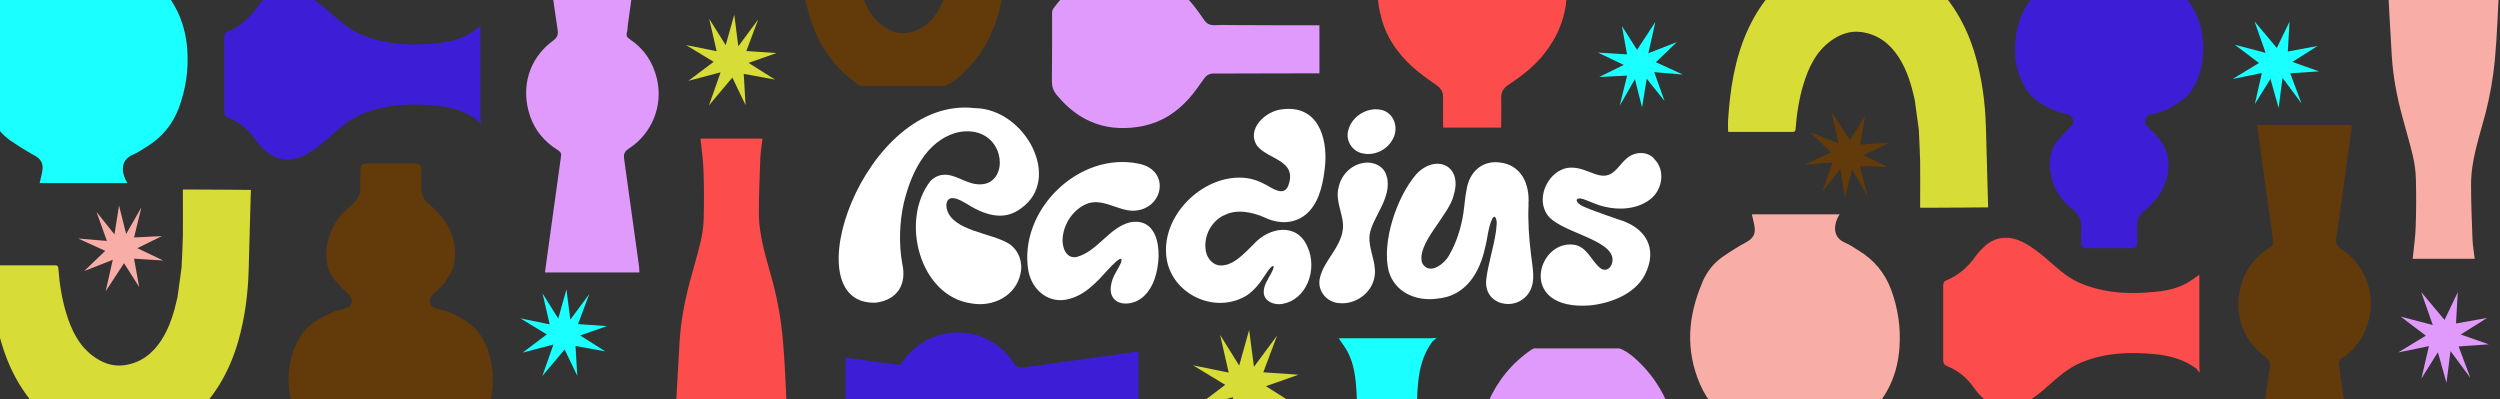 <?xml version="1.0" encoding="UTF-8"?>
<svg id="Art" xmlns="http://www.w3.org/2000/svg" version="1.1" viewBox="0 0 2592 414">
  <rect x="0" y="0" width="2592" height="414" fill="#333333" stroke="none"/>
  <defs>
    <style>
      .cls-1 {
        fill: #df9afc;
      }

      .cls-1, .cls-2, .cls-3, .cls-4, .cls-5, .cls-6, .cls-7, .cls-8, .cls-9 {
        stroke-width: 0px;
      }

      .cls-2 {
        fill: #1affff;
      }

      .cls-3 {
        fill: none;
      }

      .cls-4 {
        fill: #fc4c4c;
      }

      .cls-5 {
        fill: #633b0b;
      }

      .cls-6 {
        fill: #d7dc36;
      }

      .cls-7 {
        fill: #3d1ed6;
      }

      .cls-8 {
        fill: #f9ada7;
      }

      .cls-9 {
        fill: #fff;
      }
    </style>
  </defs>
  <rect class="cls-3" width="2592" height="414"/>
  <g>
    <path class="cls-9" d="M1584.7,211.7c1.5-20.3-7.1-41-30.3-43.3-18.4-2.1-30.9,10.5-33.7,27.5-1.8,8.4-2.2,16.8-3.5,25.2-2.3,15.2-7.3,30.6-14.2,42.5-4.6,9.6-21.1,22.7-28.5,9.1-6.5-20,28.5-50.1,32.8-70.8,9.3-30.4-18.5-42.8-38.8-21.4-20.3,23.5-36.2,70.4-28.7,100.7,6.5,22.1,28.6,31.5,50.3,28.4,29.7-2.4,44.2-27.2,49.7-53.2,2.5-8.9,3.1-21.3,7.6-30.1.9-1.4,1.9-1.9,2.6-1.4,3.1,3.5,1.3,10.9.9,15.8-2.5,16.5-8.1,33.6-9.8,47.9-4.2,27.7,30.6,35.8,44.3,14.6,7.2-11.9,3.4-25.7,2-38.8-2.2-17-3.4-36.5-2.6-52.1v-.3h-.1Z"/>
    <path class="cls-9" d="M1180.6,169.7c-62.2-12.9-124.9,48.4-114.4,111.1,3.8,20.3,21.8,35.2,42.8,29,11.8-3.1,21.3-10.9,29.5-19.2,2.2-1.4,28.5-33.6,23.7-18.1-3.3,7.4-8.6,13.7-10,21.9-3.2,14.1,5.7,22.1,19.1,20,9.3-1.5,16.3-7.3,21.5-15.9,12.9-20.9,14.6-74.7-21.1-68-22,5.4-33.5,30-55.3,35.9-11.3,2.4-15.7-10.7-14.6-20.1,1.3-14.4,10.6-28.4,23.7-34.4,16.6-7.7,33.1,6.7,49.5,6.6,31.1-.8,39.2-41.7,6.1-48.7h-.6Z"/>
    <path class="cls-9" d="M1714.8,164.2c-7.6-7.8-20.3-7-28.3.1-7.4,6-12,16.9-22.5,17.8-6.8.6-13.9-3.3-20.9-5.6-7.7-2.9-16.8-4.1-24.4-.4-16,7.4-25,30.3-15,45.7,11.3,18.9,68.2,25.7,68.2,47.5.1,7.4-6.5,13.9-13.2,8.3-9.1-7.8-13.4-21.6-26.4-23.8-38.5-6-59.7,68.1,15.6,62.9,22-2.1,47-11.7,57.5-31.8,14-27.6.8-49.4-28.2-57.6-8.9-3.2-18.8-6.5-27.1-9.7-6.4-2.8-11.3-3.8-14.8-8.1-2.1-3.6,1.7-4.5,6.2-3.1,7.3,2.6,14.6,6.3,22.2,7.9,15.2,3.8,33.6,2.5,46.5-7.1,13.4-9.5,17.1-30.7,4.7-42.6l-.3-.2h.1Z"/>
    <path class="cls-9" d="M1437.9,184c-1.9-11.7-14.2-17.2-25.1-14.9-12.7,2.3-22.6,13-25,25.5-3.9,15.1,6.5,29.5,4.4,43.8-2.6,18.9-19.7,31.9-23.8,50-2.9,13.2,7.2,25.2,20.4,25.9,15.9,1.5,32-9.4,35.8-25,3.6-13.5-3.8-26.3-4.7-39.5-.9-8.8,3.1-17,7-24.7,6.4-12.8,14.2-25.7,11.3-40.9v-.4h-.2Z"/>
    <path class="cls-9" d="M1412.8,159c11.8,2.8,25.1-3.4,30.9-14.2,7.2-11.8,1.7-28.8-12.7-31.1-14.2-2.6-30.1,7.5-33.2,21.9-2.8,10.4,4.3,21.2,14.7,23.4h.3,0Z"/>
    <path class="cls-9" d="M1268.9,223.4c12.7-7.1,29.8-3.6,42.8,2.3,15.8,7.6,34.1,6.3,46.2-7.2,10.9-12.1,14.2-30.4,15.9-46.4,2.9-30.4-8.1-63.3-44.1-58.8-17.2,1.3-38,20.6-26.3,37.9,11.8,14.7,42.4,14.7,32.1,41.8-4.7,10.7-16,2.4-23.1-1.5-6.3-3.4-12.8-5.9-19.5-6.8-41.8-5.7-86.7,34.7-83.9,78.3,2.2,39.9,48.8,64.1,83.2,43.6,8.7-5.6,14.8-14.1,20.3-22.7,2.2-3.4,4.7-6.8,6.5-7.8,2.9-1.3,1.2,3-.8,6.8-3.6,6.8-8.6,13.6-7.9,21.1.8,8.6,10.8,12.4,18.5,11.2,26.2-4,37.4-35.9,26.9-59.1-10.7-25.6-39.6-20.8-55.6-3.2-9.6,9.2-22.2,24.4-37,22.1-7.8-1.7-12.6-9.4-13.2-16.9-1.5-14,5.9-28,18.1-34.4l.3-.2h.4Z"/>
    <path class="cls-9" d="M1010.5,112.1c-114.7-13.4-190.9,205.4-102.3,201.7,22.7-3,32.1-19.4,27.2-40.7-3.5-20.1-2.9-41.6,1.4-61.5,7.5-32.2,23.7-66.2,56.2-74.4,9.4-2,20.2-1.4,28.4,3.8,23.1,13.9,19.8,53.8-9.4,49.9-11.7-1.5-22.3-10.4-33.3-9.7-5.3.2-10.2,2.6-14,6.5-31.8,40.3-11.6,119.6,42.7,126.9,22.4,4,46-7.9,50.7-31.1,2.6-11.4-1.8-23.7-11.5-30.5-18.1-11.7-59.2-13.2-65-36.5-.7-3.1-.7-6.6,1.3-9.1,4.1-4.9,13.1.3,18.2,3.2,17.9,11.5,39,19.7,57.5,5.4,43.2-30.3,4.4-103-47.6-103.9h-.4,0Z"/>
  </g>
  <path class="cls-5" d="M364.6,474.6c13.5-.7,27-.2,40.5-.2,15.1,0,30.2.2,45.4-.1,4.6-.1,9.6-1,13.7-3,29-14.3,44-38.1,46.4-70.1.9-12-.2-23.9-3.9-35.5-3.6-11.3-8.9-21.7-18.6-29.1-10.1-7.7-21-13.7-33.7-16.2-3.9-.8-7.5-2.2-8.6-6.6-1-4.2,1.3-7,4.1-9.6,3.8-3.6,7.9-6.9,10.9-11.1,3.8-5.4,7.9-11.1,9.4-17.3,3.3-13.6,1.4-27-4.9-39.7-5.1-10.2-12.9-18-21.4-25.2-5-4.2-7.2-9.6-7.1-16,0-6.4,0-12.7,0-19.1,0-4.3-2-6.2-6.3-6.3-16.9,0-33.8,0-50.7,0-4,0-6,1.9-6.1,6,0,5.8-.3,11.6,0,17.3.4,8.6-2.9,15-9.6,20.3-12.7,10.1-21.5,22.8-24.5,39-2.7,14.6-1.4,28.4,9,40.1,3.7,4.2,7.8,8.1,11.8,12,2.9,2.8,5.4,5.7,4,10.1-1.3,4.3-5.1,5.4-8.9,6.4-3.4.9-7,1.5-10.2,2.9-13.8,5.8-26.7,13-34.7,26.5-9.5,16.3-12.6,33.9-10.9,52.6,2.4,24.9,11.9,45.9,32.9,60.8,9.8,7,19.8,12,32.3,11.3Z"/>
  <path class="cls-4" d="M816,428.5c-1.4-26.5-2.1-53-4.6-79.4-1.8-18.3-5-36.7-9.6-54.5-6.4-24.5-15.1-48.5-15-74.2,0-18.9.8-37.8,1.5-56.7.3-6.6,1.5-13.2,2.3-20h-64.3c1.1,11.5,2.8,22.4,3.1,33.4.6,16.4.6,32.9.2,49.3-.2,7.9-1.3,16-3.1,23.8-3.3,14-7.5,27.8-11.2,41.7-5.5,20.4-9.4,41.1-10.7,62.2-1.6,24.7-2.7,49.4-4.1,74.1-.2,3,.8,4.1,3.9,4.1,35.7,0,71.5,0,107.2-.1,1.4,0,2.8-.2,4.4-.3,0-1.5,0-2.5,0-3.5Z"/>
  <path class="cls-7" d="M276.6-3.3c-4.2,3.5-8,7.7-11.1,12.1-7.7,10.7-17.2,19-29.4,24-2.7,1.1-3.6,2.7-3.6,5.7.1,25.6.1,51.3,0,76.9,0,3.3.9,5.2,4.1,6.5,11.5,4.7,20.8,12.3,27.9,22.6,1.6,2.4,3.5,4.6,5.4,6.7,13.7,15.3,30.1,18.6,48.1,8.6,8.3-4.6,15.9-10.8,23-17.2,10.6-9.4,21.1-18.8,34.5-24.4,24.7-10.3,50.4-11.2,76.6-8.7,15.3,1.5,29.8,5.4,42.5,14.7,1,1.2,2,2.3,3.9,4.5-.2-2.7-.3-4.1-.4-5.5,0-30,0-60.1,0-90.1,0-1,0-2,0-2.9,0-.7,0-1.3,0-2-.2-.3-.4-.7-.6-1-.3.3-.6.6-.9,1-4,2.7-7.9,5.7-12.2,8-13.3,7.2-27.9,8.6-42.6,9.5-23.8,1.5-47.1-.8-69.3-10.8-12.9-5.8-22.7-15.6-33.2-24.5-7.5-6.4-15.5-12.7-24.3-17.1-13-6.5-26.6-6.5-38.5,3.4Z"/>
  <path class="cls-2" d="M1357.5,572.2c3.5,4.2,7.7,8,12.1,11.1,10.7,7.7,19,17.2,24,29.4,1.1,2.7,2.7,3.6,5.7,3.6,25.6-.1,51.3-.1,76.9,0,3.3,0,5.2-.9,6.5-4.1,4.7-11.5,12.3-20.8,22.6-27.9,2.4-1.6,4.6-3.5,6.7-5.4,15.3-13.7,18.6-30.1,8.6-48.1-4.6-8.3-10.8-15.9-17.2-23-9.4-10.6-18.8-21.1-24.4-34.5-10.3-24.7-11.2-50.4-8.7-76.6,1.5-15.3,5.4-29.8,14.7-42.5,1.2-1,2.3-2,4.5-3.9-2.7.2-4.1.3-5.5.4-30,0-60.1,0-90.1,0-1,0-2,0-2.9,0-.7,0-1.3,0-2,0-.3.2-.7.4-1,.6.3.3.6.6,1,.9,2.7,4,5.7,7.9,8,12.2,7.2,13.3,8.6,27.9,9.5,42.6,1.5,23.8-.8,47.1-10.8,69.3-5.8,12.9-15.6,22.7-24.5,33.2-6.4,7.5-12.7,15.5-17.1,24.3-6.5,13-6.5,26.6,3.4,38.5Z"/>
  <path class="cls-2" d="M-10.2,119.5c4.7,10.8,11.8,20,21.7,26.7,7.8,5.3,15.7,10.4,24,14.8,6.5,3.5,9.5,8.2,8.5,15.3-.6,4.5-1.9,8.9-2.9,13.5h91.1c-1-1.6-1.7-2.6-2.2-3.8-4.1-8.8-4.6-20.4,7.7-25.6,5-2.1,9.5-5.3,14.1-8.1,16.1-9.8,27.4-23.4,33.9-41.1,7-19.2,9.9-38.9,8.5-59.2-2.2-32.9-16.5-59.2-43-78.9-7.2-5.3-15.2-8.4-24.2-8.4-27.2,0-54.4-.4-81.6.2-6.6.1-13.9,2.1-19.6,5.4C8-19.5-5-4.6-13,14c-15.2,35.5-12.3,70.7,2.8,105.5Z"/>
  <path class="cls-6" d="M-9.5,287.5c2.1,31.3,6.7,62.1,19.4,91.2,12.1,27.5,30.3,50.1,55.2,67.1,1,.7,2,1.2,3,1.7h109.5c6.5-2.5,12.5-6.5,18.3-11.5,25.7-22.3,42-50.2,51.2-82.6,6.8-23.9,10-48.5,10.7-73.3.7-27.3,2.3-83.2,2.3-83.2,0,0-42.8-.4-61.9-.4h-8.6c0,1.8,0,3.2,0,4.6,0,14.5.2,29,0,43.4-.2,10.5-.8,21-1.3,31.6,0,.5,0,1.1-.1,1.6-1.4,10-2.8,20-4.1,30,0,0,0,0,0,0-3.5,15.8-7.9,31.2-16.8,45-9.2,14.2-21.7,23.7-38.8,26-12.2,1.6-23-2.7-32.5-9.9-14.6-11-22-26.8-27.2-43.7-4.7-15.2-7.1-30.8-8.3-46.6-.2-2.3-.7-3.4-3.3-3.4-21.8,0-43.6,0-65.4,0-.4,0-.8.2-1.1.2,0,4.1-.2,8.1,0,12Z"/>
  <path class="cls-5" d="M830.2-38.8c1.6,25,5.3,49.6,15.5,72.8,9.7,22,24.2,40,44.1,53.6.8.5,1.6,1,2.4,1.4h87.5c5.2-2,10-5.2,14.6-9.2,20.5-17.8,33.6-40.1,40.9-66,5.4-19.1,8-38.7,8.5-58.5.6-21.8,1.8-66.5,1.8-66.5,0,0-34.2-.3-49.4-.3h-6.9c0,1.4,0,2.5,0,3.7,0,11.6.1,23.1,0,34.7-.1,8.4-.7,16.8-1,25.2,0,.4,0,.9,0,1.3-1.1,8-2.2,16-3.3,24,0,0,0,0,0,0-2.8,12.6-6.3,24.9-13.5,35.9-7.4,11.3-17.3,18.9-31,20.8-9.8,1.3-18.3-2.1-26-7.9-11.7-8.8-17.5-21.4-21.7-34.9-3.7-12.1-5.7-24.6-6.6-37.2-.1-1.8-.6-2.7-2.6-2.7-17.4,0-34.8,0-52.2,0-.3,0-.6.1-.9.2,0,3.2-.2,6.4,0,9.6Z"/>
  <path class="cls-4" d="M1431.1,14.1c4.7,22.2,16.9,40.4,33.6,55.5,7.8,7,16.5,12.9,25.1,19.1,4.4,3.1,6.5,6.9,6.4,12.4-.2,9.3,0,18.6,0,28,0,1,.1,2.1.2,3.2,20,0,39.7,0,60,0,0-1.3,0-2.6,0-3.9,0-8.8.4-17.7,0-26.5-.2-6.2,2.1-10.3,7.2-13.7,12.2-8.2,24-16.9,33.8-28.1,25.9-29.9,32.6-64.3,23-101.8-6.3-24.7-22.7-43-42.9-57.9-1.5-1.1-3.7-1.8-5.5-1.8-28.6-.1-57.1.1-85.7-.2-6.7,0-11.7,1.7-16.8,5.9-35.3,28.9-48,65.7-38.5,110.1Z"/>
  <polygon class="cls-2" points="1686.9 56.4 1681.6 27 1697.3 51.7 1716.3 22.7 1709 55.2 1738.6 43.6 1716.8 64.5 1744.8 77.3 1715.1 74.8 1725.8 104.7 1707.3 81.6 1702.5 111.5 1695.1 82 1679.3 109.6 1687 78.4 1658.1 79.8 1683.5 67.3 1656.7 54.5 1686.9 56.4"/>
  <path class="cls-1" d="M1186.6,130.2c18.4-3.9,33.5-14,46-27.9,5.8-6.5,10.7-13.7,15.8-20.8,2.6-3.6,5.7-5.4,10.3-5.3,7.7.2,15.5,0,23.2,0,.9,0,85.1-.1,86.1-.2V26.2c-2.8,0-88.7,0-91.8-.2-5.6-.3-11.2-.1-16.8.1-5.2.2-8.6-1.7-11.4-6-6.8-10.1-14-19.9-23.3-28-24.8-21.5-53.3-27-84.4-19.1-20.5,5.2-35.7,18.8-48,35.6-1,1.3-1.5,2.9-1.5,4.6,0,23.7.1,47.4-.2,71.1,0,5.5,1.4,9.7,4.9,14,23.9,29.3,54.5,39.8,91.3,32Z"/>
  <path class="cls-7" d="M879.8,457c15.4-2.1,30.8-4.2,46.1-6.6,5-.8,8.2,0,11.5,4.6,18.6,25.4,49.1,34.6,79.2,24.2,15.1-5.2,26.6-14.9,35.1-28.4,1.6-2.5,2.9-4.6,6.7-4,29.1,4.2,58.2,8.2,87.3,12.2,11.5,1.6,23,3.1,34.7,4.7v-99c-2.3.2-4.2.2-6.1.5-37.6,5.2-75.2,10.4-112.8,15.7-4.9.7-7.9-.3-10.8-4.9-15.8-24.5-45.1-36.1-73.2-29.5-17.3,4.1-31.3,13.4-41.3,28.2-2,2.9-3.8,4.4-7.4,3.2-2.3-.8-4.9-.6-7.4-1-14.8-2-29.6-4-44.8-6.1v86.2c1.3,0,2.2.1,3.1,0Z"/>
  <path class="cls-1" d="M1527.2,501c.3,0,.6.2.9.2,17.7,0,35.4,0,53.1,0,2.1,0,2.5-.9,2.7-2.8,1-12.9,3-25.5,6.8-37.9,4.2-13.7,10.2-26.5,22.1-35.5,7.8-5.9,16.5-9.4,26.4-8,13.9,1.8,24,9.6,31.5,21.1,7.3,11.2,10.9,23.7,13.7,36.5,0,0,0,0,0,0,1.1,8.1,2.2,16.3,3.4,24.4,0,.4,0,.9,0,1.3.4,8.6.9,17.1,1,25.7.2,11.8,0,23.5,0,35.3,0,1.2,0,2.3,0,3.7h7c15.5,0,50.3-.3,50.3-.3,0,0-1.2-45.4-1.8-67.6-.5-20.2-3.1-40.1-8.7-59.5-7.5-26.3-20.7-49-41.6-67.1-4.7-4.1-9.5-7.3-14.9-9.3h-89c-.8.4-1.6.9-2.4,1.4-20.3,13.8-35,32.1-44.9,54.5-10.4,23.6-14.1,48.6-15.8,74.1-.2,3.2,0,6.5,0,9.8Z"/>
  <polygon class="cls-8" points="139 268.2 144.3 297.6 128.6 272.9 109.6 301.9 116.9 269.4 87.3 281 109.1 260.1 81.1 247.3 110.8 249.8 100.1 219.8 118.7 243 123.4 213.1 130.8 242.6 146.6 215 139 246.2 167.8 244.8 142.4 257.3 169.2 270.1 139 268.2"/>
  <polygon class="cls-6" points="1306.7 413.6 1308.9 451.4 1292.9 418 1264.7 451.6 1278.6 411.8 1239.8 422.1 1270.3 399 1237 378.8 1273.9 386.3 1265 347.2 1284.8 379 1295.1 342.1 1300.1 380.3 1324.1 347.9 1309.8 386 1346.3 388.5 1312.5 400.4 1344.3 420.5 1306.7 413.6"/>
  <polygon class="cls-6" points="771.1 76.6 773 109 759.3 80.4 735.1 109.2 747.1 75 713.7 83.8 739.9 64.1 711.3 46.7 743 53.1 735.3 19.5 752.4 46.8 761.3 15.2 765.5 48 786.1 20.2 773.8 52.9 805.1 55 776.1 65.2 803.5 82.5 771.1 76.6"/>
  <polygon class="cls-2" points="596.7 358.7 598.5 389.6 585.4 362.3 562.3 389.8 573.8 357.2 541.9 365.6 566.9 346.7 539.6 330.1 569.9 336.3 562.5 304.2 578.8 330.3 587.3 300 591.3 331.4 611 304.8 599.3 336 629.2 338.1 601.5 347.8 627.6 364.3 596.7 358.7"/>
  <path class="cls-1" d="M571.6-15.1c2.1,15.2,4.1,30.5,6.5,45.7.8,4.9,0,8.1-4.5,11.4-25.2,18.4-34.2,48.6-24,78.4,5.1,14.9,14.8,26.4,28.1,34.8,2.5,1.6,4.5,2.9,4,6.6-4.1,28.8-8.1,57.6-12,86.4-1.6,11.4-3.1,22.8-4.7,34.3,33,0,65.2,0,98,0-.2-2.3-.2-4.2-.4-6-5.1-37.2-10.3-74.5-15.5-111.7-.7-4.8.3-7.8,4.8-10.7,24.2-15.6,35.8-44.7,29.2-72.4-4.1-17.2-13.2-31-27.9-40.9-2.9-1.9-4.4-3.7-3.2-7.3.7-2.3.6-4.9.9-7.3,2-14.6,4-29.3,6.1-44.3-28.6,0-56.8,0-85.4,0,0,1.3-.1,2.2,0,3.1Z"/>
  <path class="cls-7" d="M2149.6-24c12.4.7,24.9.1,37.3.1,13.9,0,27.9-.2,41.8.1,4.2.1,8.8.9,12.6,2.8,26.7,13.2,40.5,35.1,42.8,64.6.8,11.1-.2,22.1-3.6,32.7-3.3,10.5-8.2,20-17.2,26.8-9.3,7.1-19.4,12.7-31.1,15-3.6.7-6.9,2-7.9,6.1-1,3.9,1.2,6.4,3.8,8.9,3.5,3.3,7.3,6.4,10,10.2,3.5,4.9,7.3,10.3,8.7,16,3.1,12.5,1.3,24.9-4.6,36.6-4.7,9.4-11.9,16.6-19.7,23.2-4.6,3.9-6.6,8.8-6.6,14.8,0,5.9,0,11.8,0,17.6,0,4-1.9,5.8-5.8,5.8-15.6,0-31.2,0-46.7,0-3.7,0-5.6-1.8-5.6-5.5,0-5.3-.3-10.7,0-16,.3-7.9-2.7-13.8-8.9-18.8-11.7-9.3-19.8-21-22.6-36-2.5-13.4-1.2-26.2,8.3-36.9,3.4-3.9,7.2-7.5,10.9-11.1,2.7-2.6,5-5.3,3.7-9.3-1.2-4-4.7-5-8.2-5.9-3.2-.8-6.4-1.4-9.4-2.7-12.8-5.3-24.7-11.9-32-24.4-8.8-15-11.7-31.3-10-48.5,2.2-23,11-42.3,30.3-56.1,9-6.4,18.2-11,29.8-10.4Z"/>
  <path class="cls-8" d="M2591.2-16.5c-1.4,26.5-2.1,53-4.6,79.4-1.8,18.3-5,36.7-9.6,54.5-6.4,24.5-15.1,48.5-15,74.2,0,18.9.8,37.8,1.5,56.7.3,6.6,1.5,13.2,2.3,20h-64.3c1.1-11.5,2.8-22.4,3.1-33.4.6-16.4.6-32.9.2-49.3-.2-7.9-1.3-16-3.1-23.8-3.3-14-7.5-27.8-11.2-41.7-5.5-20.4-9.4-41.1-10.7-62.2-1.6-24.7-2.7-49.4-4.1-74.1-.2-3,.8-4.1,3.9-4.1,35.7,0,71.5,0,107.2.1,1.4,0,2.8.2,4.4.3,0,1.5,0,2.5,0,3.5Z"/>
  <path class="cls-4" d="M2058.8,254.4c-4.2,3.5-8,7.7-11.1,12.1-7.7,10.7-17.2,19-29.4,24-2.7,1.1-3.6,2.7-3.6,5.7.1,25.6.1,51.3,0,76.9,0,3.3.9,5.2,4.1,6.5,11.5,4.7,20.8,12.3,27.9,22.6,1.6,2.4,3.5,4.6,5.4,6.7,13.7,15.3,30.1,18.6,48.1,8.6,8.3-4.6,15.9-10.8,23-17.2,10.6-9.4,21.1-18.8,34.5-24.4,24.7-10.3,50.4-11.2,76.6-8.7,15.3,1.5,29.8,5.4,42.5,14.7,1,1.2,2,2.3,3.9,4.5-.2-2.7-.3-4.1-.4-5.5,0-30,0-60.1,0-90.1,0-1,0-2,0-2.9,0-.7,0-1.3,0-2-.2-.3-.4-.7-.6-1-.3.3-.6.6-.9,1-4,2.7-7.9,5.7-12.2,8-13.3,7.2-27.9,8.6-42.6,9.5-23.8,1.5-47.1-.8-69.3-10.8-12.9-5.8-22.7-15.6-33.2-24.5-7.5-6.4-15.5-12.7-24.3-17.1-13-6.5-26.6-6.5-38.5,3.4Z"/>
  <path class="cls-8" d="M1765,292.5c4.7-10.8,11.8-20,21.7-26.7,7.8-5.3,15.7-10.4,24-14.8,6.5-3.5,9.5-8.2,8.5-15.3-.6-4.5-1.9-8.9-2.9-13.5,29.9,0,60,0,91.1,0-1,1.6-1.7,2.6-2.2,3.8-4.1,8.8-4.6,20.4,7.7,25.6,5,2.1,9.5,5.3,14.1,8.1,16.1,9.8,27.4,23.4,33.9,41.1,7,19.2,9.9,38.9,8.5,59.2-2.2,32.9-16.5,59.2-43,78.9-7.2,5.3-15.2,8.4-24.2,8.4-27.2,0-54.4.4-81.6-.2-6.6-.1-13.9-2.1-19.6-5.4-17.5-10.2-30.6-25.1-38.6-43.8-15.2-35.5-12.3-70.7,2.8-105.5Z"/>
  <path class="cls-6" d="M1791.9,136.6c.3,0,.7.2,1.1.2,21.8,0,43.6,0,65.4,0,2.6,0,3.1-1.1,3.3-3.4,1.2-15.8,3.6-31.4,8.3-46.6,5.2-16.9,12.6-32.6,27.2-43.7,9.6-7.2,20.3-11.5,32.5-9.9,17.1,2.3,29.6,11.8,38.8,26,8.9,13.7,13.4,29.2,16.8,45,0,0,0,0,0,0,1.4,10,2.8,20,4.1,30,0,.5,0,1.1.1,1.6.4,10.5,1.1,21,1.3,31.6.2,14.5,0,29,0,43.4,0,1.4,0,2.8,0,4.6,3.3,0,6,0,8.6,0,19.1,0,61.9-.4,61.9-.4,0,0-1.5-55.9-2.3-83.2-.7-24.8-3.9-49.3-10.7-73.3-9.2-32.4-25.5-60.3-51.2-82.6-5.8-5-11.7-9-18.3-11.5h-109.5c-1,.5-2,1.1-3,1.7-24.9,17-43.1,39.6-55.2,67.1-12.7,29-17.4,59.8-19.4,91.2-.3,4,0,8,0,12Z"/>
  <polygon class="cls-5" points="1928.5 149.9 1933.7 120.5 1918 145.2 1899 116.2 1906.3 148.7 1876.7 137.1 1898.5 158 1870.5 170.8 1900.2 168.3 1889.6 198.3 1908.1 175.1 1912.8 205 1920.2 175.5 1936.1 203.1 1928.4 171.9 1957.2 173.3 1931.8 160.8 1958.7 148 1928.5 149.9"/>
  <polygon class="cls-1" points="2546.4 335.4 2548.2 303 2534.5 331.7 2510.3 302.8 2522.3 337 2488.9 328.2 2515.1 348 2486.5 365.4 2518.3 358.9 2510.5 392.5 2527.6 365.2 2536.5 396.9 2540.7 364 2561.3 391.8 2549.1 359.2 2580.3 357 2551.3 346.8 2578.7 329.6 2546.4 335.4"/>
  <polygon class="cls-2" points="2372 53.4 2373.8 22.4 2360.6 49.7 2337.5 22.2 2349 54.8 2317.1 46.4 2342.1 65.3 2314.8 81.9 2345.1 75.7 2337.8 107.9 2354 81.8 2362.5 112 2366.5 80.7 2386.2 107.2 2374.5 76 2404.4 74 2376.7 64.2 2402.8 47.7 2372 53.4"/>
  <path class="cls-5" d="M2346.8,427.2c2.1-15.2,4.1-30.5,6.5-45.7.8-4.9,0-8.1-4.5-11.4-25.2-18.4-34.2-48.6-24-78.4,5.1-14.9,14.8-26.4,28.1-34.8,2.5-1.6,4.5-2.9,4-6.6-4.1-28.8-8.1-57.6-12-86.4-1.6-11.4-3.1-22.8-4.7-34.3,33,0,65.2,0,98,0-.2,2.3-.2,4.2-.4,6-5.1,37.2-10.3,74.5-15.5,111.7-.7,4.8.3,7.8,4.8,10.7,24.2,15.6,35.8,44.7,29.2,72.4-4.1,17.2-13.2,31-27.9,40.9-2.9,1.9-4.4,3.7-3.2,7.3.7,2.3.6,4.9.9,7.3,2,14.6,4,29.3,6.1,44.3-28.6,0-56.8,0-85.4,0,0-1.3-.1-2.2,0-3.1Z"/>
</svg>